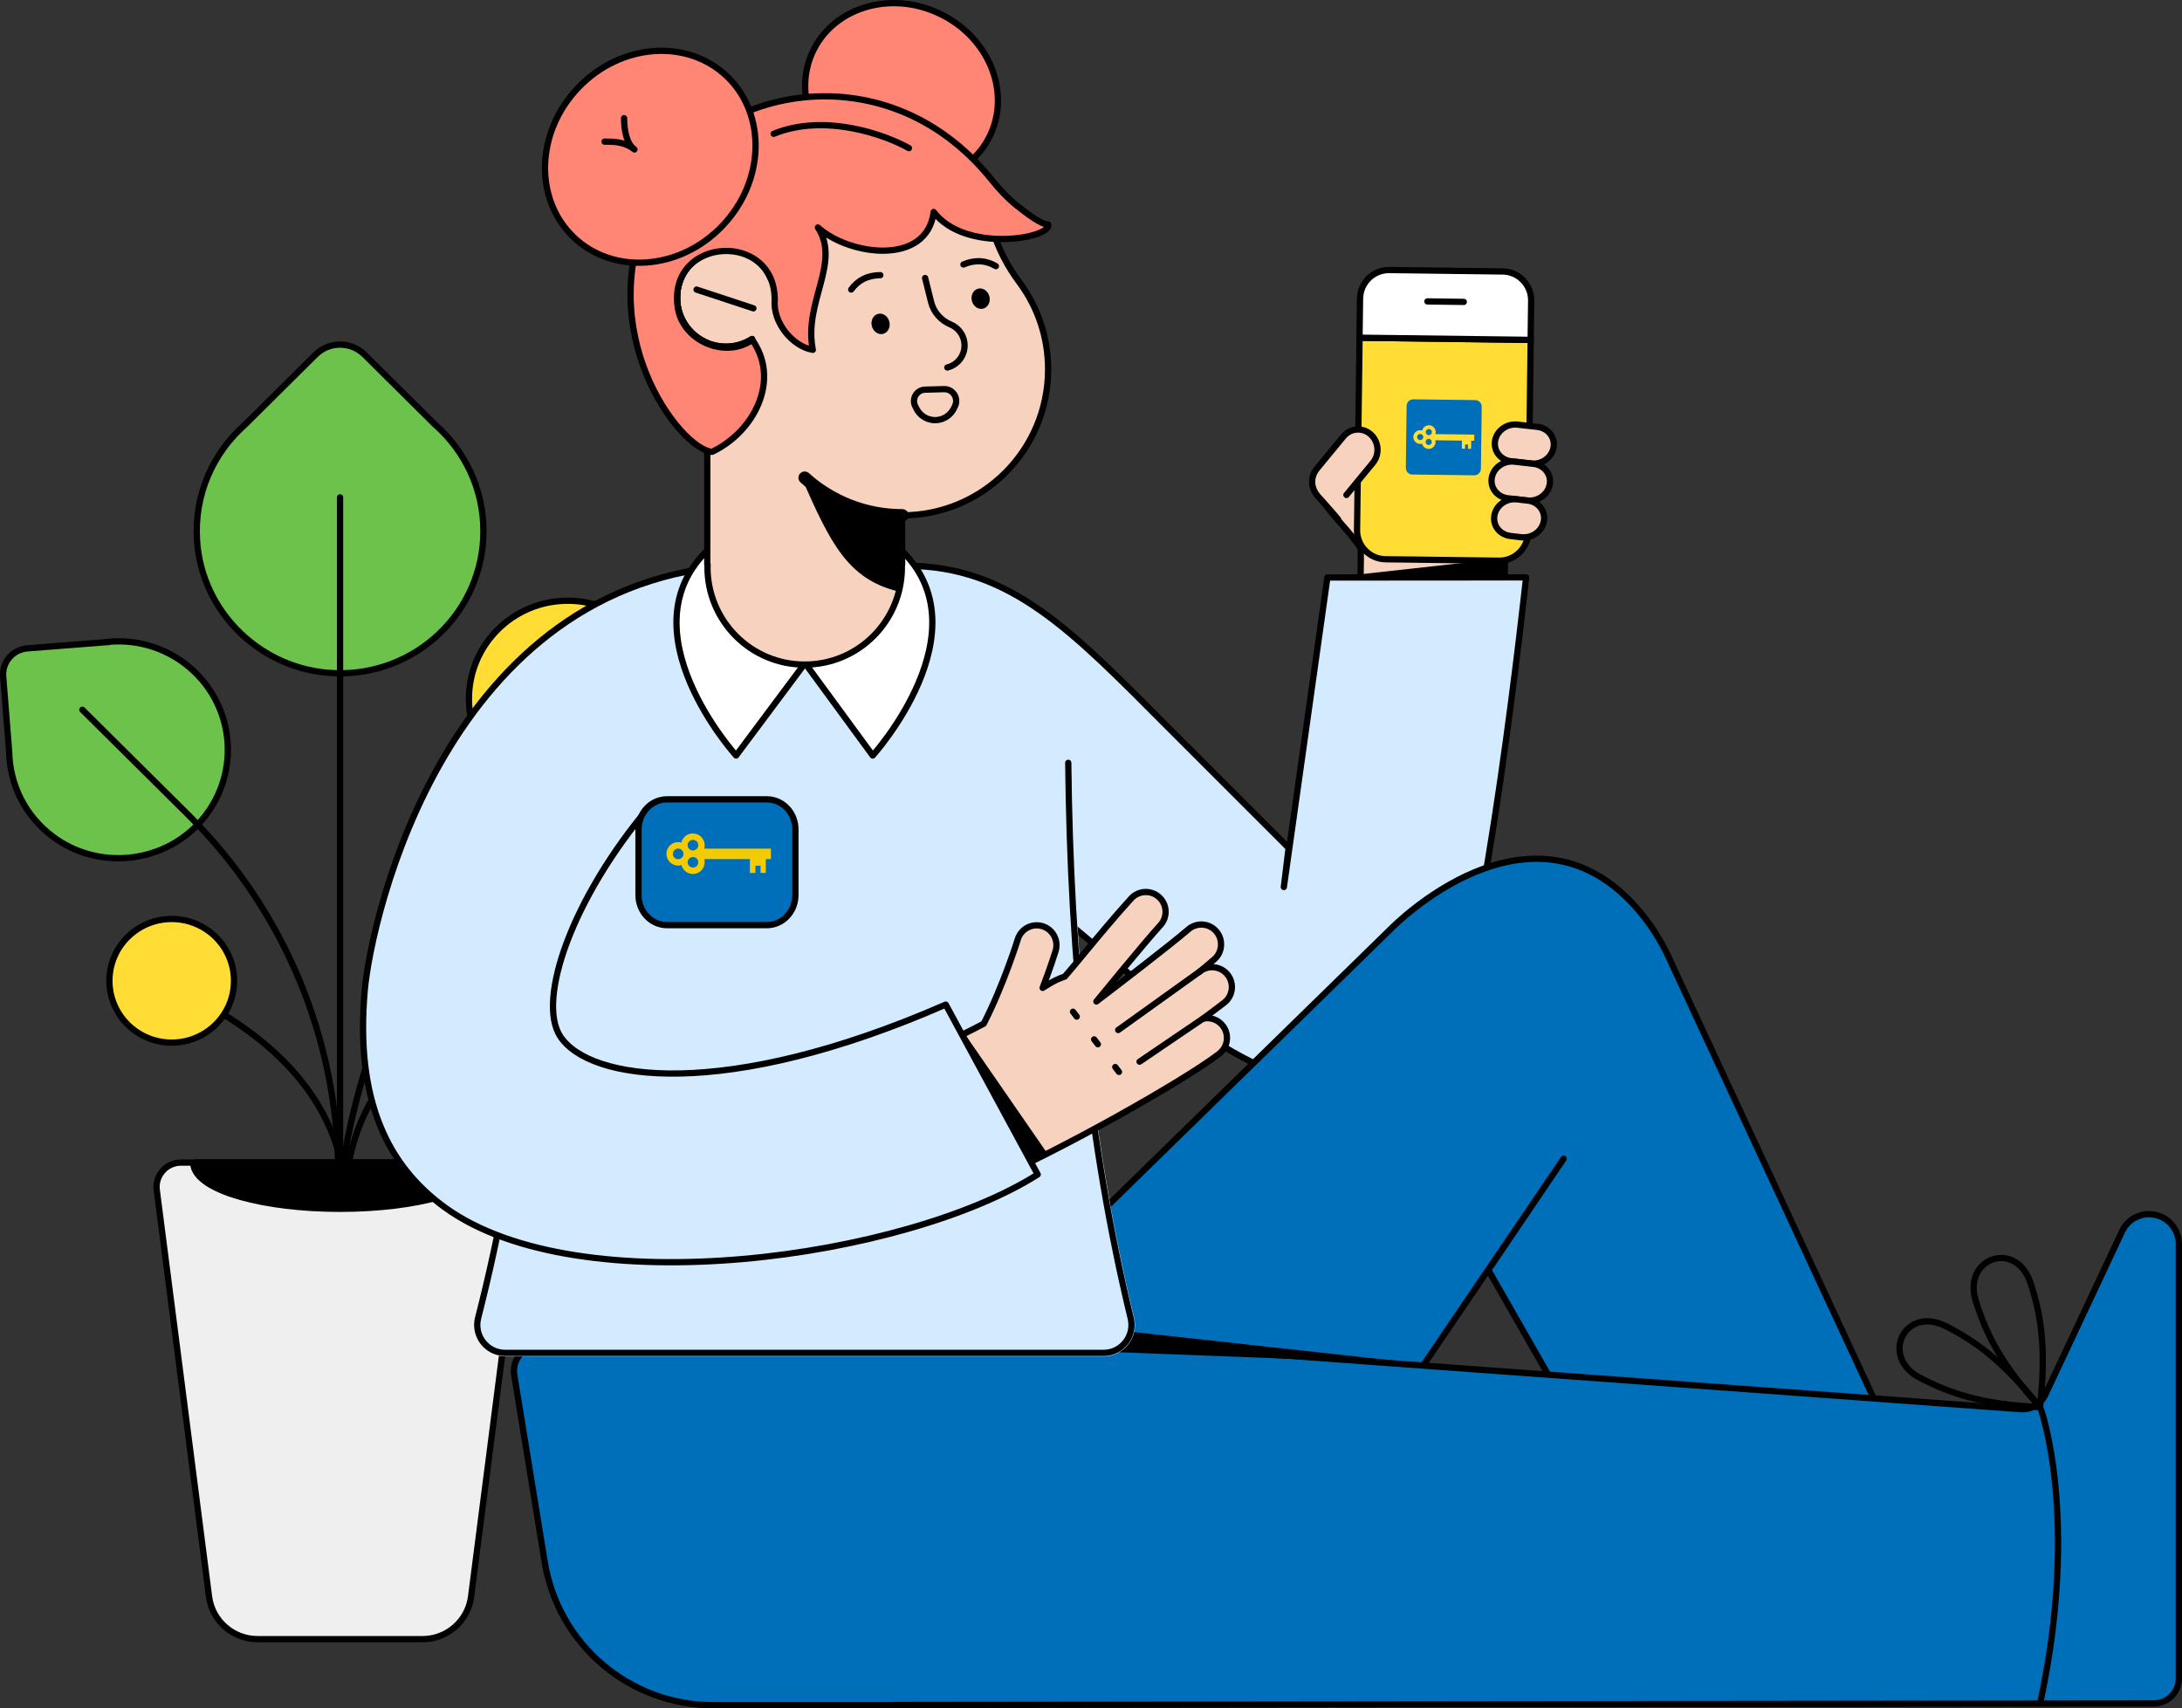 <svg xmlns="http://www.w3.org/2000/svg" fill="none" viewBox="22.78 1.82 348.72 273.02">
<rect x="22.78" y="1.82" width="348.72" height="273.02" fill="#333333" stroke="none"/>
<path d="M78.123 251.466V196.112C78.085 189.659 78.123 171.361 47.986 158.582" stroke="black" stroke-linecap="round" stroke-linejoin="round"/>
<path d="M50.223 168.454C55.722 168.454 60.18 164.031 60.18 158.575C60.18 153.118 55.722 148.695 50.223 148.695C44.724 148.695 40.266 153.118 40.266 158.575C40.266 164.031 44.724 168.454 50.223 168.454Z" fill="#FFDD35" stroke="black" stroke-linecap="round" stroke-linejoin="round"/>
<path d="M39.302 104.494L27.159 105.442C24.837 105.623 23.106 107.641 23.288 109.938L24.245 121.986C24.343 127.114 26.719 132.182 31.257 135.555C38.368 140.849 48.53 139.915 54.556 133.424C61.31 126.15 60.574 114.832 53.061 108.47C49.107 105.119 44.075 103.823 39.294 104.486L39.302 104.494Z" fill="#6CC24A" stroke="black"/>
<path d="M76.837 244.854V189.501C76.837 167.942 68.208 147.265 52.84 132.024L35.946 115.262" stroke="black" stroke-linecap="round" stroke-linejoin="round"/>
<path d="M117.182 162.219L119.118 153.16C119.49 151.429 118.374 149.727 116.628 149.358L107.499 147.438C103.674 146.398 99.409 147.031 95.925 149.606C90.461 153.642 88.943 161.255 92.442 167.061C96.365 173.567 104.903 175.487 111.248 171.391C114.587 169.23 116.636 165.849 117.182 162.219Z" fill="#6CC24A" stroke="black"/>
<path d="M78.014 250.102V194.749C78.052 188.295 78.014 169.997 108.15 157.219" stroke="black" stroke-linecap="round" stroke-linejoin="round"/>
<path d="M92.32 69.698L81.035 58.5C78.88 56.362 75.381 56.362 73.218 58.5L61.933 69.698C56.864 74.163 53.798 80.82 54.268 88.177C55.004 99.72 64.589 108.975 76.239 109.411C89.3 109.901 100.039 99.547 100.039 86.701C100.039 79.931 97.056 73.862 92.328 69.698H92.32Z" fill="#6CC24A" stroke="black"/>
<path d="M77.126 81.309V194.674" stroke="black" stroke-linecap="round" stroke-linejoin="round"/>
<path d="M77.126 250.103V194.75C77.126 173.191 96.304 130.51 111.664 115.27" stroke="black" stroke-linecap="round" stroke-linejoin="round"/>
<path d="M113.516 129.17C122.238 129.17 129.309 122.155 129.309 113.5C129.309 104.846 122.238 97.83 113.516 97.83C104.793 97.83 97.723 104.846 97.723 113.5C97.723 122.155 104.793 129.17 113.516 129.17Z" fill="#FFDD35" stroke="black" stroke-linecap="round" stroke-linejoin="round"/>
<path d="M90.294 263.794H63.959C60.021 263.794 56.689 260.887 56.188 257.009L47.832 192.002C47.536 189.683 49.358 187.627 51.718 187.627H102.535C104.896 187.627 106.717 189.683 106.421 192.002L98.065 257.009C97.564 260.887 94.24 263.794 90.294 263.794Z" fill="#F0EFEF" stroke="black" stroke-linecap="round" stroke-linejoin="round"/>
<path d="M54.214 188.1C55.033 191.684 64.975 194.515 77.126 194.515C89.276 194.515 99.21 191.684 100.038 188.1H54.214Z" fill="black" stroke="black" stroke-width="2" stroke-linecap="round" stroke-linejoin="round"/>
<path d="M249.261 69.737C245.983 69.891 240.78 71.321 239.562 74.497C239.334 75.739 239.414 77.194 239.533 78.483C238.439 77.247 237.462 76.195 236.713 75.414C229.47 80.108 236.711 83.927 240.26 89.493C240.281 92.379 240.222 94.525 240.063 96.646C239.446 104.862 246.228 111.69 254.34 110.257C258.912 109.448 262.536 106.07 262.89 101.439C263.442 94.212 263.449 84.007 263.141 75.111C262.964 70.083 254.517 69.574 249.261 69.737Z" fill="#F7D3BF" stroke="black" stroke-linecap="round" stroke-linejoin="round"/>
<path d="M239.659 86.517C239.627 89.07 241.666 91.17 244.218 91.201L262.331 91.431C264.883 91.463 266.974 89.42 267.011 86.867L267.411 56.144L240.06 55.799L239.66 86.523L239.659 86.517Z" fill="#FFDD35" stroke="black"/>
<path d="M262.929 45.207L244.816 44.977C242.264 44.946 240.173 46.988 240.136 49.541L240.053 55.794L267.404 56.138L267.487 49.885C267.519 47.333 265.48 45.232 262.928 45.201L262.929 45.207Z" fill="white" stroke="black"/>
<path d="M250.903 49.992L256.717 50.071" stroke="black" stroke-linecap="round" stroke-linejoin="round"/>
<path d="M258.54 65.764L248.655 65.639C248.071 65.635 247.593 66.099 247.583 66.685L247.458 76.586C247.447 77.172 247.916 77.651 248.501 77.661L258.386 77.786C258.97 77.796 259.448 77.326 259.458 76.74L259.583 66.838C259.593 66.252 259.124 65.774 258.54 65.764Z" fill="#006FB9"/>
<path fill-rule="evenodd" clip-rule="evenodd" d="M251.148 69.774C251.749 69.781 252.239 70.279 252.232 70.887C252.23 71.001 252.214 71.106 252.18 71.202L258.402 71.283L258.387 72.261L257.905 72.255L257.889 73.545L257.401 73.541L257.408 72.87L256.926 72.865L256.919 73.535L256.409 73.529L256.425 72.239L252.167 72.186C252.19 72.284 252.201 72.379 252.207 72.479C252.2 73.082 251.702 73.567 251.097 73.566C250.586 73.56 250.162 73.204 250.05 72.73C249.953 72.759 249.848 72.772 249.741 72.773C249.14 72.766 248.65 72.269 248.657 71.661C248.663 71.053 249.161 70.573 249.768 70.58C249.869 70.579 249.975 70.6 250.071 70.628C250.189 70.142 250.629 69.781 251.151 69.791L251.148 69.774ZM250.743 72.137C250.714 72.193 250.689 72.243 250.652 72.295C250.633 72.344 250.626 72.402 250.624 72.453C250.621 72.726 250.841 72.948 251.107 72.952C251.38 72.955 251.607 72.733 251.604 72.461C251.607 72.189 251.387 71.966 251.115 71.964C250.967 71.961 250.831 72.025 250.737 72.132L250.743 72.137ZM250.124 71.991C250.148 71.936 250.179 71.885 250.215 71.833C250.234 71.784 250.241 71.727 250.243 71.675C250.246 71.402 250.026 71.18 249.754 71.177C249.482 71.175 249.255 71.396 249.257 71.662C249.254 71.935 249.474 72.157 249.746 72.16C249.893 72.162 250.035 72.098 250.124 71.991ZM251.137 70.383C251.409 70.386 251.629 70.608 251.626 70.881C251.623 71.153 251.401 71.374 251.129 71.371C250.857 71.368 250.637 71.146 250.645 70.873C250.648 70.6 250.87 70.379 251.143 70.388L251.137 70.383Z" fill="#FFDD35"/>
<path d="M271.066 73.324C270.785 74.945 269.182 76.096 267.474 75.904L264.304 75.546C262.601 75.353 261.438 73.886 261.718 72.265C261.999 70.645 263.602 69.494 265.31 69.685L268.48 70.044C270.183 70.236 271.346 71.704 271.066 73.324Z" fill="#F7D3BF" stroke="black" stroke-linecap="round" stroke-linejoin="round"/>
<path d="M270.453 79.233C270.172 80.853 268.57 82.004 266.861 81.813L263.778 81.462C262.075 81.269 260.911 79.802 261.192 78.181C261.473 76.561 263.075 75.41 264.784 75.601L267.867 75.952C269.57 76.145 270.734 77.612 270.453 79.233Z" fill="#F7D3BF" stroke="black" stroke-linecap="round" stroke-linejoin="round"/>
<path d="M269.517 85.104C269.236 86.724 267.634 87.875 265.925 87.684L264.193 87.485C262.49 87.293 261.326 85.825 261.607 84.205C261.888 82.584 263.49 81.433 265.199 81.625L266.931 81.823C268.634 82.016 269.798 83.483 269.517 85.104Z" fill="#F7D3BF" stroke="black" stroke-linecap="round" stroke-linejoin="round"/>
<path d="M236.632 84.826C236.443 84.553 234.255 82.087 234.255 82.087L233.544 81.294C232.218 79.9 232.149 78.064 233.253 76.718L237.482 71.581C238.586 70.234 240.54 70.082 241.842 71.247C243.145 72.412 243.299 74.443 242.189 75.79L237.961 80.927" fill="#F7D3BF"/>
<path d="M236.632 84.826C236.443 84.553 234.255 82.087 234.255 82.087L233.544 81.294C232.218 79.9 232.149 78.064 233.253 76.718L237.482 71.581C238.586 70.234 240.54 70.082 241.842 71.247C243.145 72.412 243.299 74.443 242.189 75.79L237.961 80.927" stroke="black" stroke-linecap="round" stroke-linejoin="round"/>
<path d="M193.454 149.26C193.454 149.26 206.773 160.452 210.974 163.893C225.329 175.655 247.24 182.463 253.487 169.137C260.207 154.795 266.677 94.096 266.677 94.096L234.919 94.119L227.959 143.585L228.723 137.325L209.319 117.922C194.145 102.714 184.316 92.242 167.554 92.242L152.129 92.287" fill="#D3EAFF"/>
<path d="M193.454 149.26C193.454 149.26 206.773 160.452 210.974 163.893C225.329 175.655 247.24 182.463 253.487 169.137C260.207 154.795 266.677 94.096 266.677 94.096L234.919 94.119L227.959 143.585L228.723 137.325L209.319 117.922C194.145 102.714 184.316 92.242 167.554 92.242L152.129 92.287" stroke="black" stroke-linecap="round" stroke-linejoin="round"/>
<path d="M263.233 93.694L263.384 91.035L239.104 93.722L263.233 93.694Z" fill="black"/>
<path d="M246.322 225.799L272.674 187.011L260.637 204.793L273.315 226.966L324.559 230.334L290.038 156.053C288.717 153.003 287.023 150.116 284.889 147.569C267.687 126.988 245.09 150.239 245.09 150.239L176.22 217.55" fill="#006FB9"/>
<path d="M246.322 225.799L272.674 187.011L260.637 204.793L273.315 226.966L324.559 230.334L290.038 156.053C288.717 153.003 287.023 150.116 284.889 147.569C267.687 126.988 245.09 150.239 245.09 150.239L176.22 217.55" stroke="black" stroke-linecap="round" stroke-linejoin="round"/>
<path d="M366.233 195.872C366.234 195.871 366.233 195.869 366.232 195.869C364.389 195.871 362.708 196.937 361.923 198.611L349.645 224.746C348.941 226.245 347.386 227.155 345.734 227.035L208.01 216.992L108.913 216.928C106.446 216.926 104.566 219.136 104.963 221.571L109.823 251.418C111.974 264.638 123.37 274.344 136.733 274.344H165.765C165.775 274.344 165.782 274.337 165.782 274.328C165.782 274.318 165.79 274.311 165.799 274.311L367.005 274.07C369.212 274.067 371 272.277 371 270.07V200.656C371 198.015 368.868 195.877 366.234 195.875C366.233 195.875 366.232 195.873 366.233 195.872Z" fill="#006FB9" stroke="black" stroke-linecap="round" stroke-linejoin="round"/>
<path d="M348.877 273.815C355.146 244.471 348.977 227.141 348.977 227.141" stroke="black" stroke-linecap="round" stroke-linejoin="round"/>
<path d="M348.821 226.717C342.803 219.283 338.624 216.267 333.831 213.81C327.144 210.381 323.171 218.719 329.646 222.037C334.539 224.55 339.398 226.259 348.821 226.717Z" stroke="black" stroke-linecap="round" stroke-linejoin="round"/>
<path d="M348.821 226.715C349.813 217.193 348.983 212.099 347.328 206.967C345.021 199.807 336.328 202.879 338.562 209.821C340.251 215.065 342.48 219.717 348.821 226.715Z" stroke="black" stroke-linecap="round" stroke-linejoin="round"/>
<path d="M176.297 216.969L181.385 212.23L250.389 219.818L176.297 216.969Z" fill="black"/>
<path d="M204.025 212.382C197.678 186.182 194.418 157.185 194.061 123.736C193.877 106.501 179.723 92.477 162.521 92.477H140.694C123.475 92.477 109.326 106.506 109.148 123.747C108.802 157.162 105.37 186.132 98.655 212.309C98.265 213.834 98.588 215.42 99.546 216.66C100.499 217.894 101.943 218.603 103.503 218.603H199.16C200.709 218.603 202.142 217.905 203.094 216.688C204.053 215.465 204.393 213.895 204.025 212.382Z" fill="#D3EAFF"/>
<path d="M109.705 123.753C109.382 155.091 106.267 184.876 99.196 212.449C98.471 215.281 100.589 218.04 103.509 218.04H199.161C202.053 218.04 204.17 215.325 203.485 212.505C196.798 184.909 193.839 155.102 193.505 123.736" stroke="black" stroke-linecap="round" stroke-linejoin="round"/>
<path d="M217.632 170.219C219.016 169.157 219.279 167.168 218.219 165.78C217.447 164.769 216.181 164.362 215.021 164.626C216.214 163.753 217.365 162.89 218.418 162.082C219.803 161.02 220.066 159.031 219.006 157.643C217.945 156.255 215.961 155.991 214.577 157.054L214.408 157.183C215.277 156.474 216.1 155.786 216.835 155.151C218.159 154.009 218.284 151.986 217.161 150.681C216.021 149.354 214.029 149.209 212.701 150.355C209.914 152.76 201.557 159.181 198 161.882C198 161.882 205.651 152.507 208.231 149.684C209.411 148.391 209.323 146.384 208.028 145.211C206.741 144.032 204.741 144.125 203.565 145.414C200.863 148.388 198.219 151.578 196.094 154.151C195.015 155.458 193.845 156.876 192.955 157.896C192.107 158.182 191.282 158.554 190.481 159.049L189.413 159.707C190.66 156.436 191.428 153.996 191.48 153.816C191.995 152.148 191.062 150.366 189.397 149.85C187.733 149.334 185.956 150.268 185.441 151.937C185.423 152.014 183.149 159.288 180 165.426C177.478 166.762 175.563 167.694 173.631 168.523C166.051 171.777 163.102 180.967 168.11 187.522C170.928 191.211 175.582 192.874 179.852 191.053C191.968 185.884 211.987 174.565 217.63 170.235L217.626 170.231L217.632 170.219Z" fill="#F7D3BF" stroke="black" stroke-linecap="round" stroke-linejoin="round"/>
<path d="M214.576 157.054L201.482 166.441L214.576 157.054Z" fill="#F7D3BF"/>
<path d="M214.576 157.054L201.482 166.441" stroke="black" stroke-linecap="round" stroke-linejoin="round"/>
<path d="M215.021 164.626L204.903 171.497L215.021 164.626Z" fill="#F7D3BF"/>
<path d="M215.021 164.626L204.903 171.497" stroke="black" stroke-linecap="round" stroke-linejoin="round"/>
<path d="M194.264 163.514L194.86 164.294" stroke="black" stroke-linecap="round" stroke-linejoin="round"/>
<path d="M197.642 167.936L198.238 168.716" stroke="black" stroke-linecap="round" stroke-linejoin="round"/>
<path d="M201.019 172.355L201.615 173.136" stroke="black" stroke-linecap="round" stroke-linejoin="round"/>
<path d="M126.629 130.661C114.118 145.456 108.574 161.653 112.302 167.433C116.949 174.632 138.654 177.793 173.928 162.379L188.623 189.527C167.665 202.848 115.428 210.494 93.84 194.766C84.841 188.209 79.513 177.827 81.068 160.128C82.088 148.511 94.102 94.465 140.983 92.152C141 92.152 152.245 92.152 152.245 92.152" fill="#D3EAFF"/>
<path d="M126.629 130.661C114.118 145.456 108.574 161.653 112.302 167.433C116.949 174.632 138.654 177.793 173.928 162.379L188.623 189.527C167.665 202.848 115.428 210.494 93.84 194.766C84.841 188.209 79.513 177.827 81.068 160.128C82.088 148.511 94.102 94.465 140.983 92.152C141 92.152 152.245 92.152 152.245 92.152" stroke="black" stroke-linecap="round" stroke-linejoin="round"/>
<path d="M187.687 187.198L190.094 186.07L176.186 165.941L187.687 187.198Z" fill="black"/>
<g clip-path="url(#clip0_3255_105090)">
<path d="M145.344 129.572H129.386C126.867 129.572 124.824 131.721 124.824 134.369V144.881C124.824 147.53 126.867 149.678 129.386 149.678H145.339C147.857 149.678 149.9 147.53 149.9 144.881V134.369C149.9 131.721 147.857 129.572 145.339 129.572H145.344Z" fill="#006FB9" stroke="black" stroke-linecap="round" stroke-linejoin="round"/>
<path fill-rule="evenodd" clip-rule="evenodd" d="M133.521 135.025C134.558 135.025 135.401 135.87 135.401 136.904C135.401 137.093 135.374 137.277 135.324 137.449H145.992V139.123H145.171V141.336H144.328V140.185H143.507V141.336H142.63V139.123H135.324C135.368 139.284 135.396 139.451 135.396 139.629C135.396 140.669 134.553 141.508 133.515 141.508C132.639 141.508 131.901 140.908 131.696 140.09C131.529 140.14 131.352 140.163 131.163 140.163C130.125 140.163 129.282 139.317 129.282 138.283C129.282 137.249 130.125 136.404 131.163 136.404C131.346 136.404 131.518 136.426 131.679 136.476C131.868 135.636 132.616 135.014 133.51 135.014L133.521 135.025ZM132.877 139.084C132.833 139.184 132.777 139.273 132.722 139.356C132.694 139.44 132.678 139.534 132.678 139.629C132.678 140.096 133.055 140.474 133.526 140.474C133.998 140.474 134.375 140.096 134.375 139.629C134.375 139.162 133.998 138.784 133.526 138.784C133.266 138.784 133.038 138.9 132.883 139.084H132.877ZM131.818 138.839C131.862 138.739 131.917 138.656 131.973 138.567C132.001 138.483 132.017 138.389 132.017 138.294C132.017 137.827 131.64 137.449 131.168 137.449C130.697 137.449 130.32 137.827 130.32 138.294C130.32 138.761 130.697 139.139 131.168 139.139C131.429 139.139 131.657 139.023 131.812 138.839H131.818ZM133.526 136.053C133.992 136.053 134.375 136.432 134.375 136.899C134.375 137.366 133.998 137.744 133.526 137.744C133.055 137.744 132.678 137.366 132.678 136.899C132.678 136.432 133.055 136.053 133.526 136.053Z" fill="#F3CB00"/>
</g>
<path d="M166.637 89.581L151.338 89.363L136.039 89.581C122.303 102.541 140.422 122.57 140.422 122.57L151.438 107.805L162.254 122.57C162.254 122.57 180.374 102.541 166.637 89.581Z" fill="white" stroke="black" stroke-linecap="round" stroke-linejoin="round"/>
<path d="M185.67 46.903C183.792 44.379 182.321 41.558 181.413 38.542C178.521 28.942 169.638 21.949 159.117 21.949C147.789 21.949 138.566 31.198 136.471 41.932C136.337 41.932 131.651 43.368 131.049 48.411C130.553 52.561 133.088 55.493 135.813 56.632V92.041H135.869C135.869 92.187 135.847 92.326 135.847 92.471C135.847 101.067 142.796 108.037 151.383 108.037C159.97 108.037 166.919 101.072 166.919 92.471C166.919 92.326 166.902 92.187 166.897 92.041H166.952V84.183H166.991C179.858 84.183 190.284 73.734 190.284 60.838C190.284 55.616 188.568 50.79 185.67 46.903Z" fill="#F7D3BF" stroke="black" stroke-linecap="round" stroke-linejoin="round"/>
<path d="M166.991 84.189C160.99 84.189 155.518 81.91 151.383 78.174" stroke="black" stroke-width="2" stroke-linecap="round" stroke-linejoin="round"/>
<path d="M143.186 51.097L134.103 48.103" stroke="black" stroke-linecap="round" stroke-linejoin="round"/>
<path d="M145.971 46.361C144.785 43.557 142.015 41.586 138.783 41.586C134.475 41.586 130.981 45.088 130.981 49.405C130.981 53.722 134.475 57.224 138.783 57.224C140.327 57.224 141.764 56.777 142.973 56.001" stroke="black" stroke-linecap="round" stroke-linejoin="round"/>
<path d="M166.339 96.341C158.254 94.399 155.45 88.501 151.015 78.469C158.018 83.135 162.193 84.397 166.862 84.397C167.216 87.429 166.896 94.107 166.339 96.341Z" fill="black"/>
<path d="M145.971 46.361C144.785 43.557 142.015 41.586 138.783 41.586C134.475 41.586 130.981 45.088 130.981 49.405C130.981 53.722 134.475 57.224 138.783 57.224C140.327 57.224 141.764 56.777 142.973 56.001" stroke="black" stroke-linecap="round" stroke-linejoin="round"/>
<path d="M170.63 46.256L171.586 50.102C171.991 51.733 173.173 53.032 174.72 53.689C175.733 54.119 176.543 55.003 176.826 56.156C177.312 58.103 176.121 60.075 174.177 60.554" stroke="black" stroke-linecap="round" stroke-linejoin="round"/>
<path d="M179.903 51.149C180.675 50.955 181.121 50.082 180.9 49.199C180.678 48.317 179.872 47.76 179.1 47.954C178.328 48.149 177.882 49.022 178.103 49.904C178.325 50.786 179.13 51.344 179.903 51.149Z" fill="black"/>
<path d="M163.913 55.179C164.685 54.984 165.132 54.111 164.91 53.229C164.689 52.346 163.883 51.789 163.111 51.984C162.339 52.178 161.892 53.051 162.114 53.933C162.336 54.816 163.141 55.373 163.913 55.179Z" fill="black"/>
<path d="M173.646 64.012L170.622 64.096C169.282 64.133 168.439 65.556 169.05 66.748L169.256 67.151C169.928 68.464 171.382 69.18 172.833 68.911C173.88 68.717 174.772 68.035 175.234 67.076L175.403 66.727C176.019 65.448 175.064 63.972 173.646 64.012Z" stroke="black"/>
<path d="M176.753 44.088C178.648 43.285 180.365 43.431 181.937 44.356" stroke="black" stroke-linecap="round" stroke-linejoin="round"/>
<path d="M163.474 45.797C161.416 45.805 159.902 46.616 158.816 48.093" stroke="black" stroke-linecap="round" stroke-linejoin="round"/>
<path d="M172.742 3.905C180.661 7.552 184.322 16.253 181.101 23.279C177.88 30.305 168.903 33.187 160.984 29.54C153.066 25.893 149.405 17.191 152.626 10.165C155.852 3.139 164.829 0.258 172.742 3.905Z" fill="#FF8575" stroke="black"/>
<path d="M185.381 34.761C183.848 33.527 182.494 32.092 181.263 30.556C163.798 8.763 133.947 16.236 126.803 34.538H126.903C117.118 54.767 131.383 73.589 136.577 74.035C143.331 70.824 147.538 62.547 143.008 56.147C138.544 59.28 131.589 56.152 131.055 50.617C129.79 39.632 146.596 38.76 146.591 49.718C146.267 53.343 149.41 57.18 152.681 57.733C151.166 50.081 157.195 43.887 153.495 38.174C158.527 42.709 170.942 44.345 171.996 35.7C177.061 42.357 190.853 39.889 190.29 37.71C189.281 37.71 187.136 36.169 185.386 34.756L185.381 34.761Z" fill="#FF8575" stroke="black" stroke-linejoin="round"/>
<path d="M115.206 15.817C122.027 8.691 132.676 7.981 138.984 14.047C145.298 20.118 145.036 30.808 138.209 37.934C131.389 45.06 120.74 45.77 114.432 39.704C108.118 33.633 108.38 22.944 115.206 15.817Z" fill="#FF8575" stroke="black"/>
<path d="M119.396 24.453C120.851 24.453 122.517 24.453 124.089 25.637M122.517 20.705C122.517 22.995 123.069 24.939 124.178 25.704" stroke="black" stroke-linecap="round" stroke-linejoin="round"/>
<path d="M146.423 23.206C154.57 19.872 164.233 23.346 168.044 25.496" stroke="black" stroke-linecap="round" stroke-linejoin="round"/>
<defs>
<clipPath id="clip0_3255_105090">
<rect width="26.191" height="21.223" fill="white" transform="translate(124.267 129.014)"/>
</clipPath>
</defs>
</svg>
